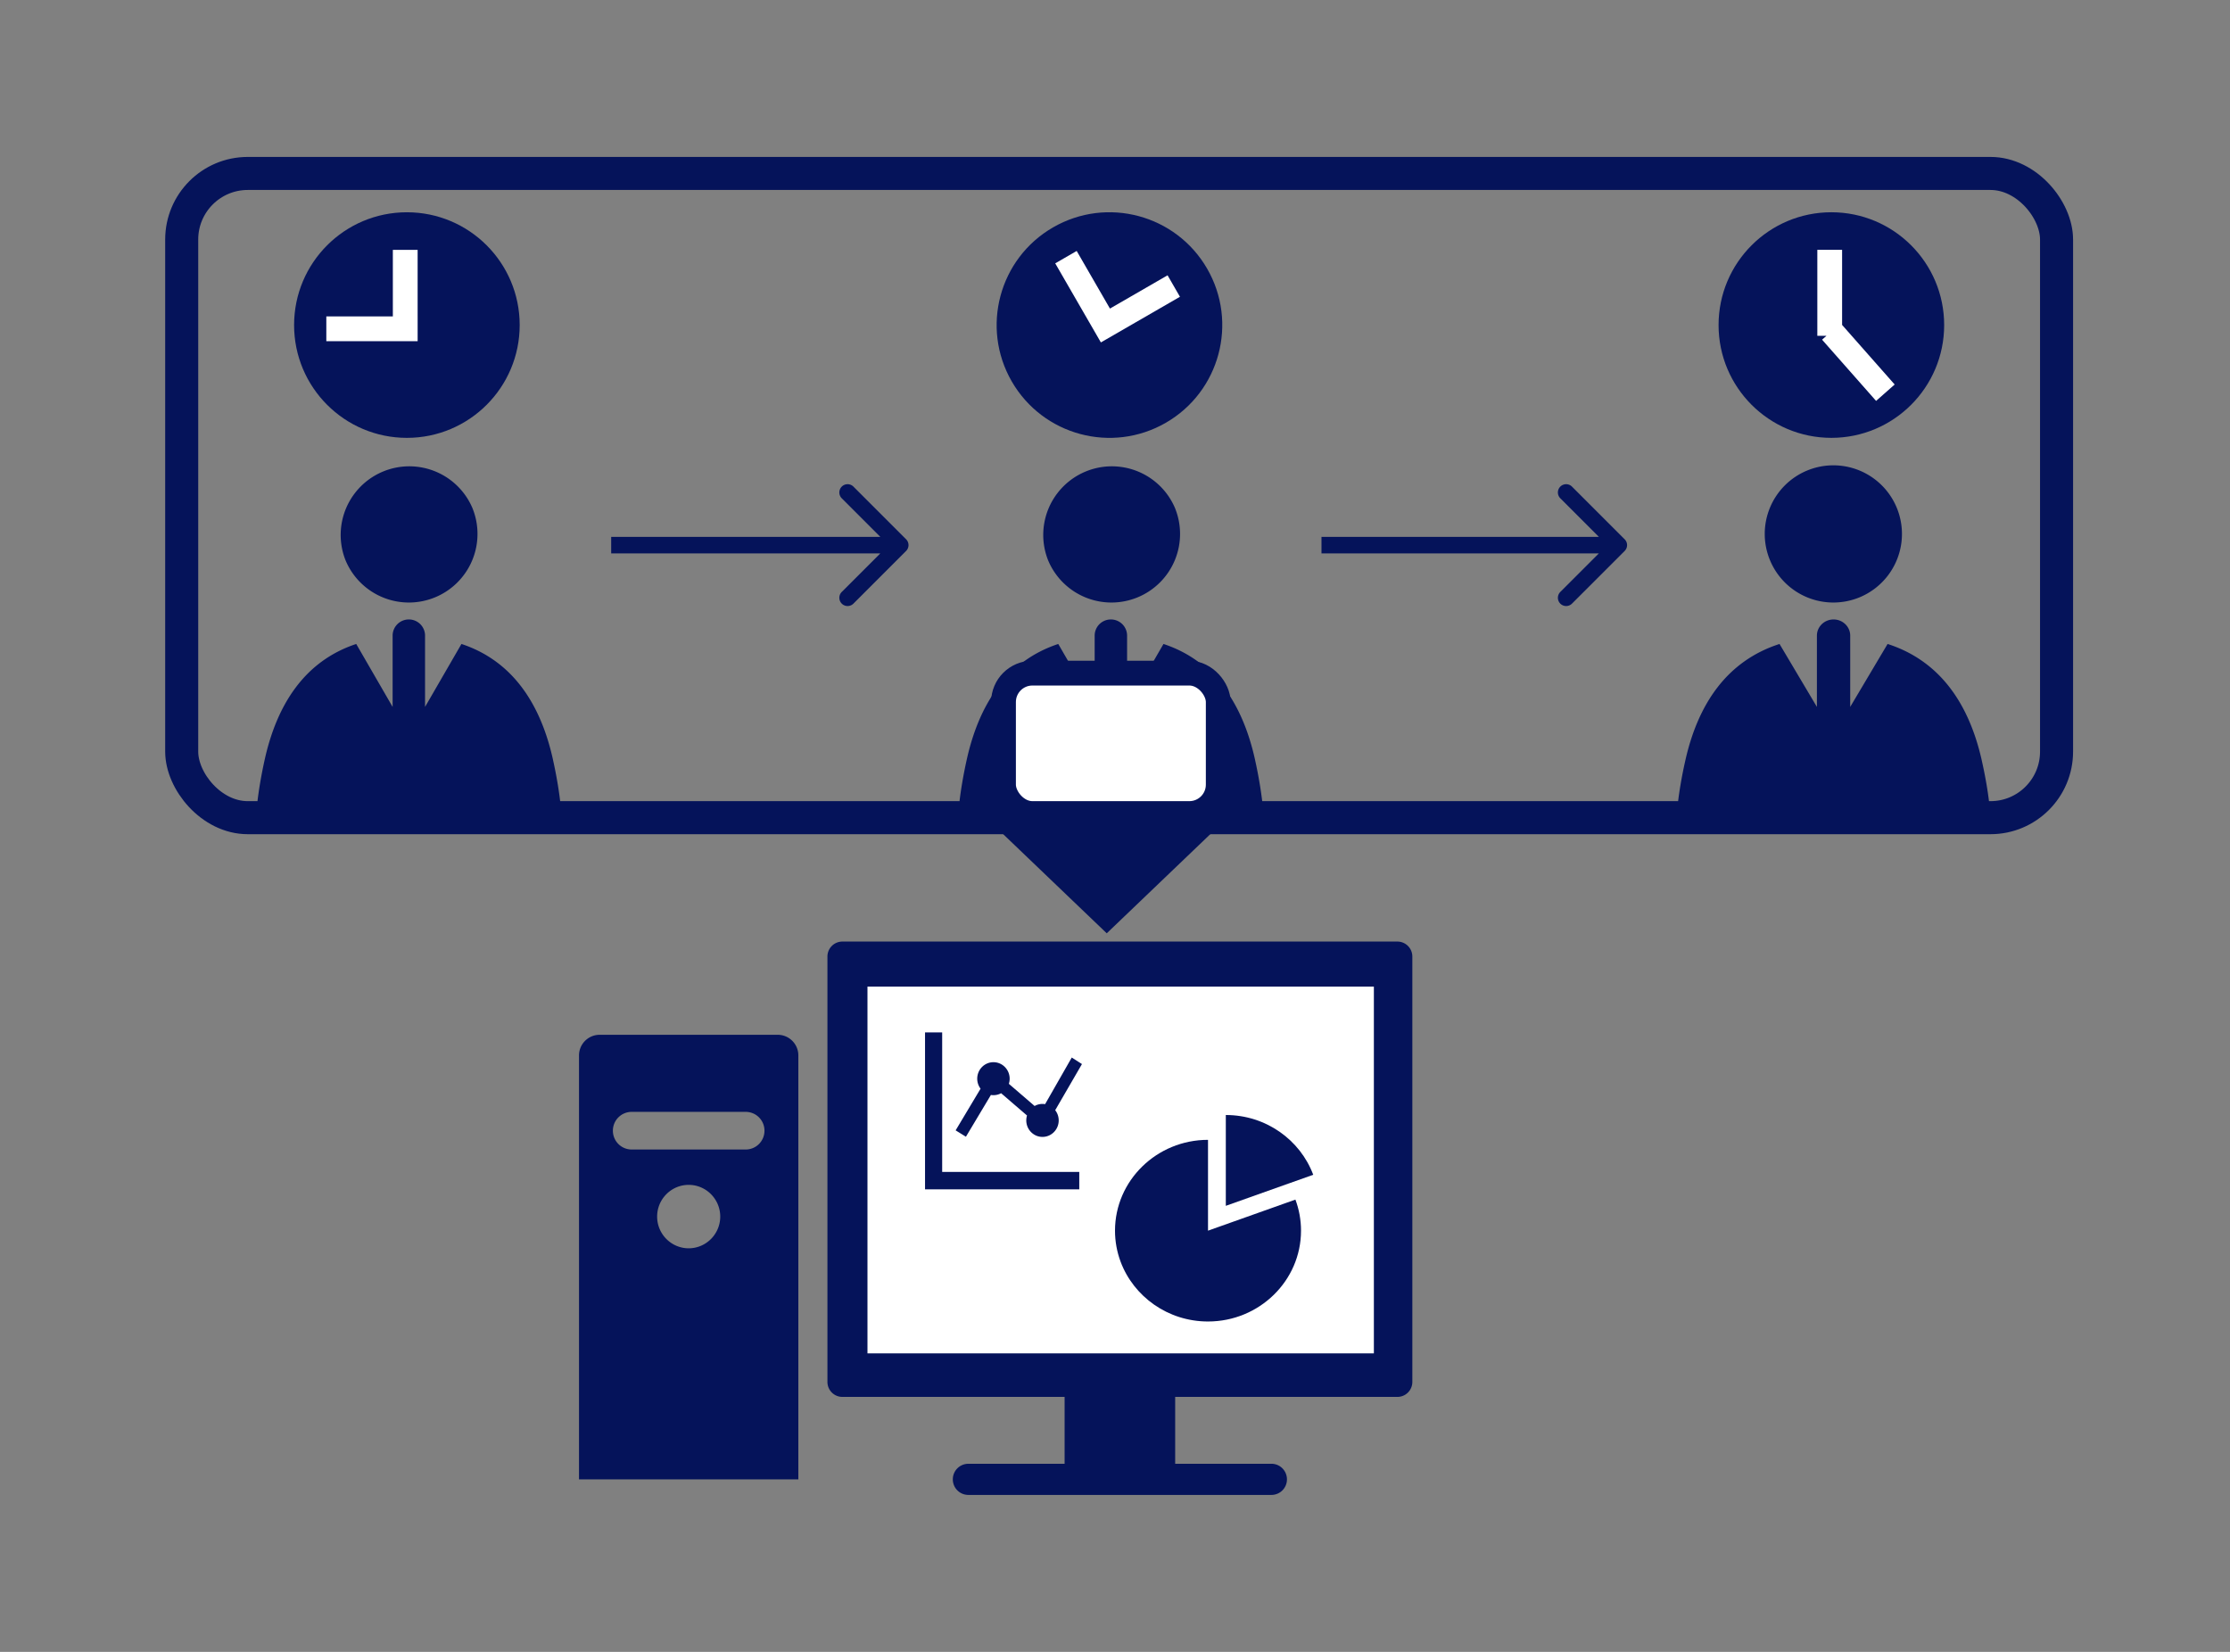 <svg width="270" height="200" fill="none" xmlns="http://www.w3.org/2000/svg"><rect width="100%" height="100%" fill="#808080" stroke="none"/><mask id="mask0_449_776" style="mask-type:alpha" maskUnits="userSpaceOnUse" x="0" y="0" width="270" height="200"><path fill="#D9D9D9" d="M0 0h270v200H0z"/></mask><g mask="url(#mask0_449_776)"><path d="M169.195 114h-67.206a1.81 1.81 0 00-1.806 1.815v51.5a1.81 1.81 0 001.806 1.815h26.91v8.097h-11.66a1.881 1.881 0 00-1.875 1.886 1.88 1.88 0 001.875 1.885h36.705a1.88 1.88 0 001.875-1.885c0-1.041-.84-1.886-1.875-1.886h-11.659v-8.097h26.91a1.81 1.81 0 001.805-1.815v-51.5a1.81 1.81 0 00-1.805-1.815zm-75.027 11.286H72.599a2.502 2.502 0 00-2.495 2.508v51.321h26.557v-51.321a2.502 2.502 0 00-2.495-2.508h.002zm-10.785 25.851c-2.106 0-3.82-1.723-3.82-3.839 0-2.116 1.714-3.84 3.82-3.84 2.105 0 3.82 1.724 3.82 3.84 0 2.116-1.715 3.839-3.82 3.839zm6.91-11.96H76.474a2.272 2.272 0 01-2.267-2.279 2.273 2.273 0 012.267-2.279h13.819a2.274 2.274 0 012.267 2.279 2.274 2.274 0 01-2.267 2.279z" fill="#05135A"/><path fill="#fff" d="M105.03 119.453h61.313v44.407H105.03z"/><g clip-path="url(#clip0_449_776)" fill="#05135A"><path d="M114.075 141.889V125H112v19h18.674v-2.111h-16.599z"/><path d="M116.951 137.629l3.024-5.056a1.936 1.936 0 001.237-.211l3.135 2.697a2.016 2.016 0 00-.089.595c0 1.103.879 1.997 1.963 1.997s1.963-.894 1.963-1.997c0-.468-.159-.897-.424-1.237l3.24-5.586-1.236-.789-3.226 5.643a1.925 1.925 0 00-1.269.223l-3.121-2.685c.063-.195.098-.403.098-.62 0-1.103-.88-1.998-1.963-1.998-1.084 0-1.964.895-1.964 1.998 0 .455.152.873.404 1.209l-3.018 5.046 1.246.772v-.001z"/></g><g clip-path="url(#clip1_449_776)" fill="#05135A"><path d="M148.417 135v10.996L159 142.235c-1.576-4.217-5.725-7.235-10.583-7.235z"/><path d="M146.261 160c6.21 0 11.261-4.933 11.261-10.997 0-1.32-.24-2.587-.679-3.761l-10.582 3.761v-10.996c-6.209-.001-11.261 4.932-11.261 10.996 0 1.321.24 2.587.679 3.761 1.577 4.217 5.724 7.236 10.582 7.236z"/></g><circle cx="49.265" cy="39.357" r="13.657" fill="#05135A"/><path fill-rule="evenodd" clip-rule="evenodd" d="M50.565 38.309v-8.056h-3v8.056H39.51v3h11.056v-3z" fill="#fff"/><circle cx="134.329" cy="39.357" r="13.657" transform="rotate(60 134.329 39.357)" fill="#05135A"/><path fill-rule="evenodd" clip-rule="evenodd" d="M133.854 41.134l9.011-5.202-1.5-2.599-6.976 4.028-4.028-6.976-2.598 1.5 5.528 9.574.562-.325h.001z" fill="#fff"/><circle cx="221.735" cy="39.356" r="13.657" fill="#05135A"/><path fill-rule="evenodd" clip-rule="evenodd" d="M223.035 39.344V30.25h-3v10.406h1.11l-.535.472 6.539 7.411 2.249-1.984-6.363-7.212z" fill="#fff"/><path d="M52.685 72.318a8.304 8.304 0 004.496-10.851 8.308 8.308 0 00-15.35 6.356 8.308 8.308 0 0010.854 4.495zm85.064 0a8.304 8.304 0 004.496-10.851 8.308 8.308 0 00-15.35 6.356 8.308 8.308 0 0010.854 4.495zm87.406 0a8.305 8.305 0 10-6.358-15.346 8.304 8.304 0 00-4.496 10.851 8.308 8.308 0 0010.854 4.495zM66.953 91.972c-1.488-6.707-4.86-11.946-11.082-14.005l-4.407 7.62V76.96A1.96 1.96 0 0049.5 75a1.96 1.96 0 00-1.963 1.96v8.628l-4.407-7.62c-6.222 2.058-9.594 7.297-11.082 14.004C31.083 96.323 31 99 31 99h37s-.083-2.677-1.049-7.028h.002zm85 0c-1.488-6.707-4.86-11.946-11.082-14.005l-4.407 7.62V76.96a1.96 1.96 0 00-1.963-1.96 1.96 1.96 0 00-1.963 1.96v8.628l-4.407-7.62c-6.222 2.058-9.594 7.297-11.082 14.004C116.083 96.323 116 99 116 99h37s-.083-2.677-1.049-7.028h.002zm87.972 0c-1.528-6.707-4.991-11.946-11.382-14.005l-4.526 7.62V76.96c0-1.082-.902-1.959-2.016-1.959-1.114 0-2.016.877-2.016 1.96v8.628l-4.526-7.62c-6.391 2.058-9.854 7.297-11.382 14.004C203.085 96.323 203 99 203 99h38s-.085-2.677-1.077-7.028h.002z" fill="#05135A"/><rect x="22" y="21" width="227" height="78" rx="8" stroke="#05135A" stroke-width="4"/><path d="M134 113l16.454-15.75h-32.908L134 113z" fill="#05135A"/><rect x="121.5" y="81.5" width="26" height="17" rx="3.5" fill="#fff" stroke="#05135A" stroke-width="3"/><path d="M109.707 66.707a1 1 0 000-1.414l-6.364-6.364a1 1 0 10-1.414 1.414L107.586 66l-5.657 5.657a1 1 0 101.414 1.414l6.364-6.364zM74 67h35v-2H74v2zm122.707-.293a1 1 0 000-1.414l-6.364-6.364a1 1 0 10-1.414 1.414L194.586 66l-5.657 5.657a1 1 0 101.414 1.414l6.364-6.364zM160 67h36v-2h-36v2z" fill="#05135A"/></g><defs><clipPath id="clip0_449_776"><path fill="#fff" transform="translate(112 125)" d="M0 0h19v19H0z"/></clipPath><clipPath id="clip1_449_776"><path fill="#fff" transform="translate(135 135)" d="M0 0h24v25H0z"/></clipPath></defs></svg>
